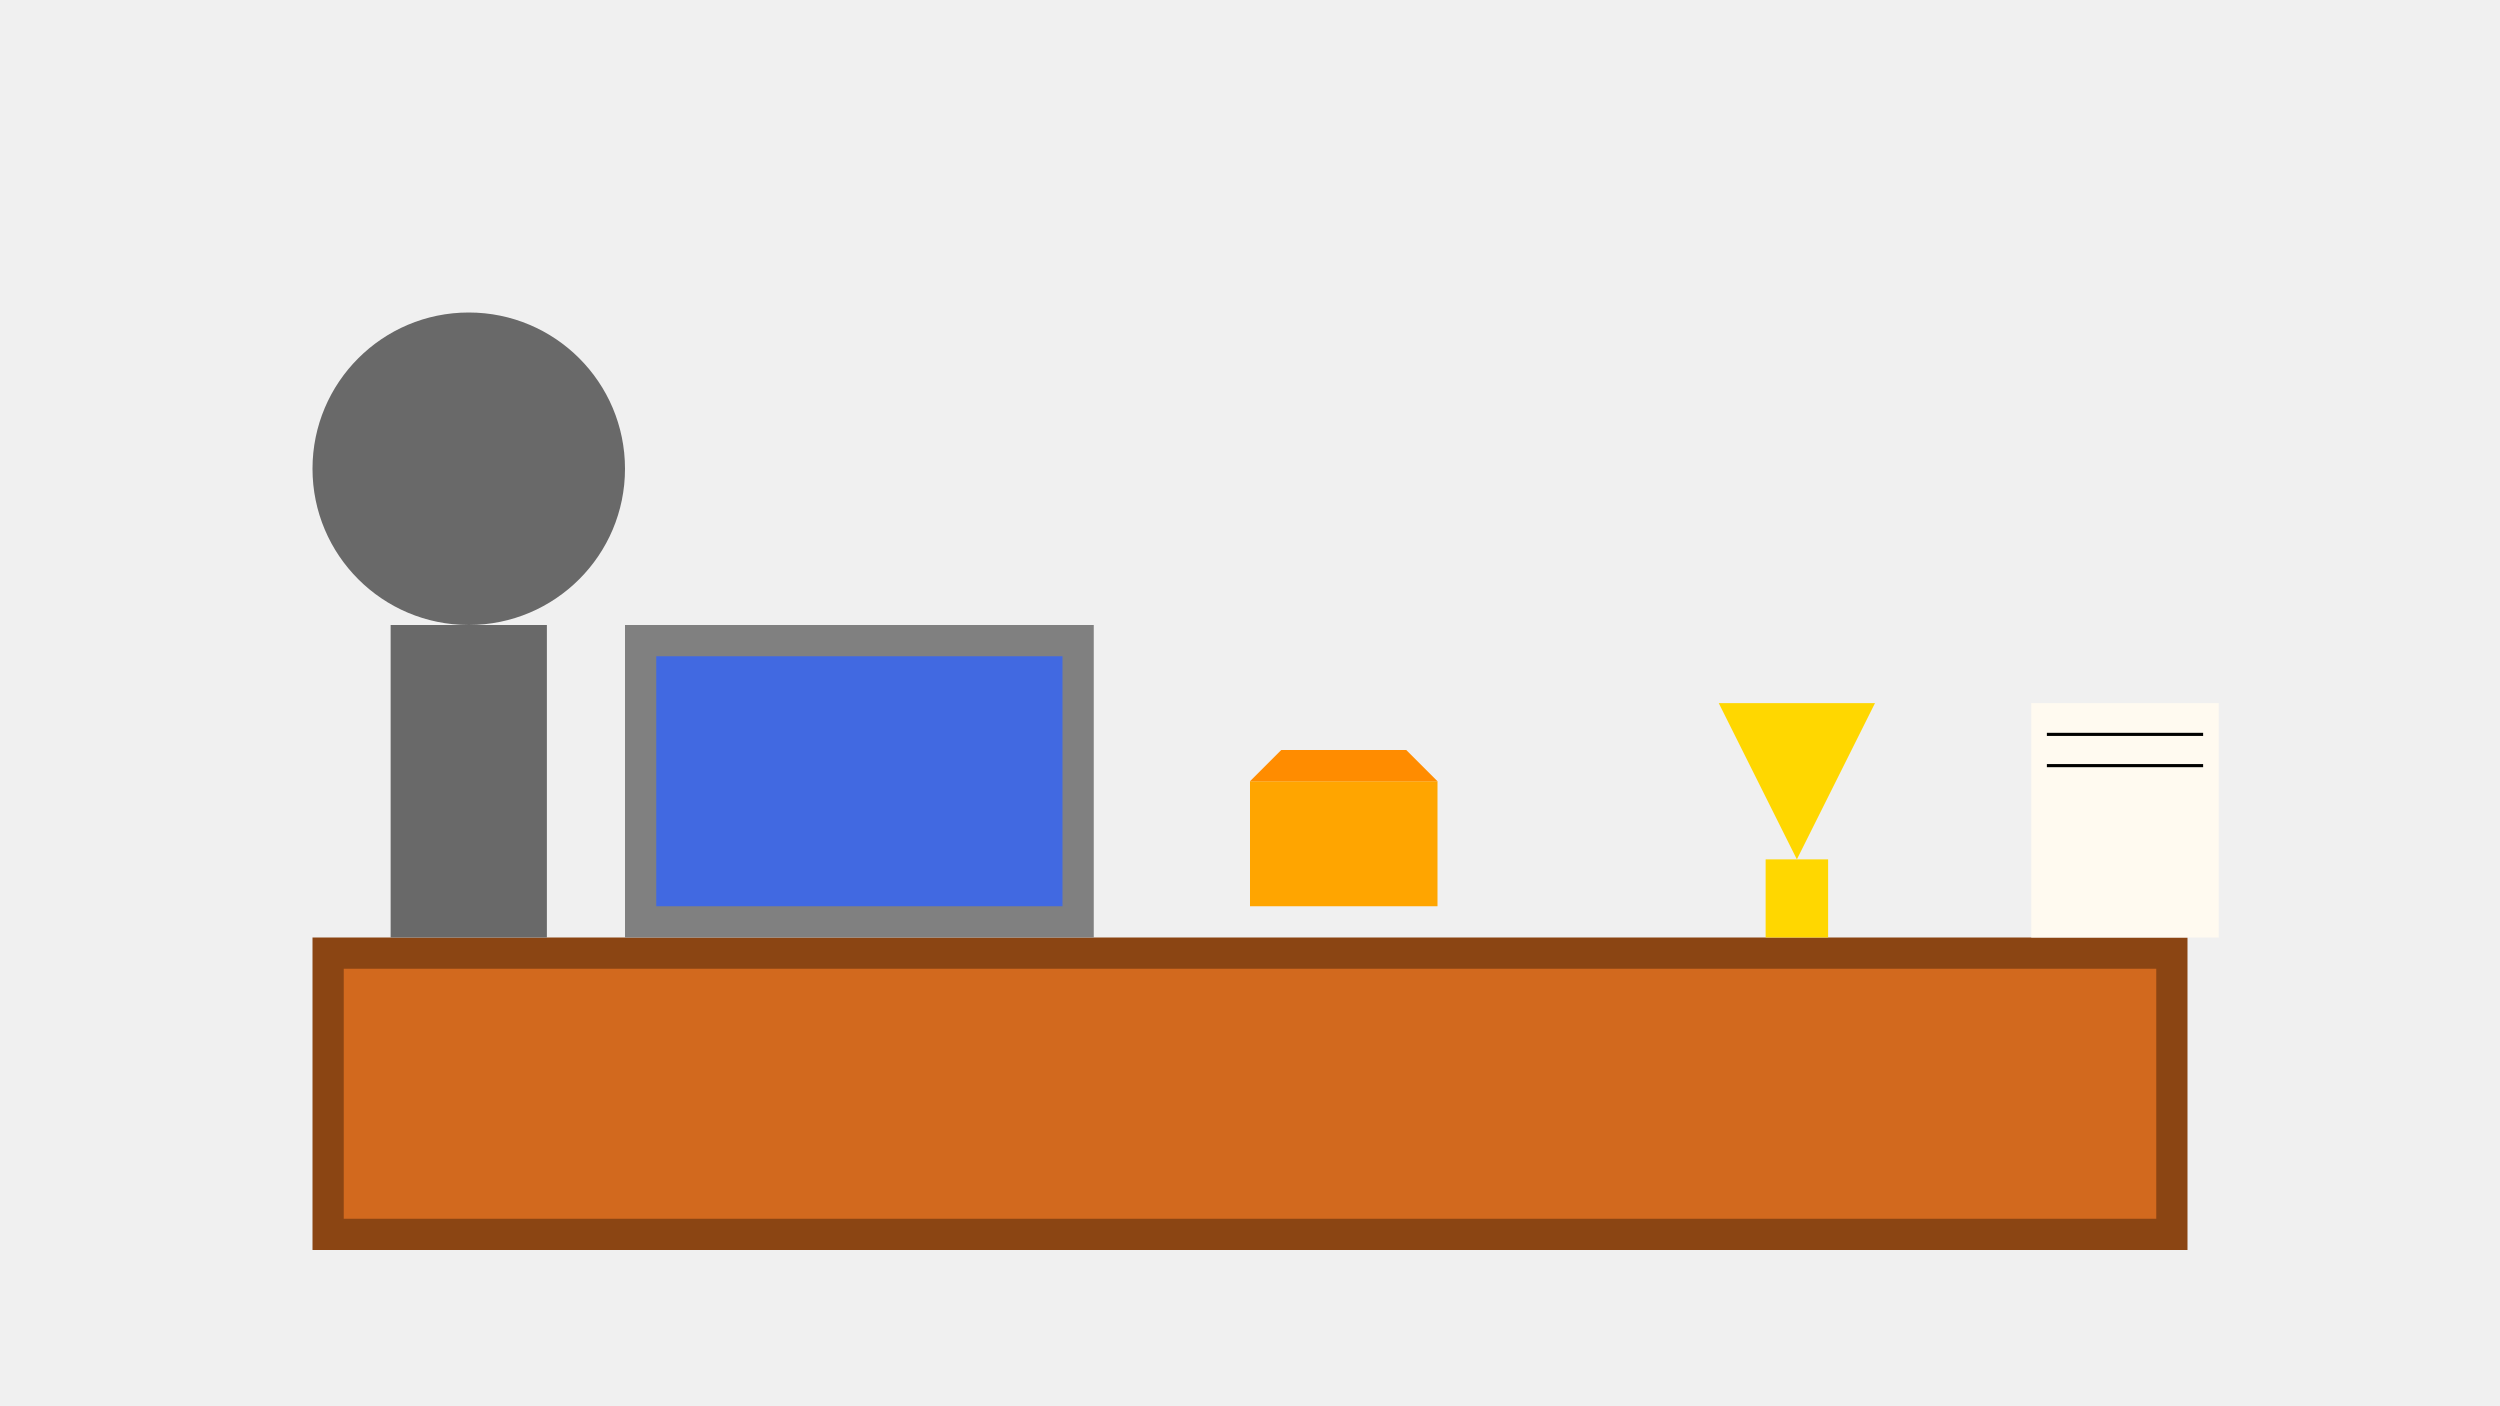 <svg xmlns="http://www.w3.org/2000/svg" viewBox="0 0 1600 900">
  <!-- 背景 -->
  <rect width="1600" height="900" fill="#f0f0f0"/>
  
  <!-- 办公桌 -->
  <rect x="200" y="600" width="1200" height="200" fill="#8b4513"/>
  <rect x="220" y="620" width="1160" height="160" fill="#d2691e"/>
  
  <!-- 电脑 -->
  <rect x="400" y="400" width="300" height="200" fill="#808080"/>
  <rect x="420" y="420" width="260" height="160" fill="#4169e1"/>
  
  <!-- 文件夹 -->
  <rect x="800" y="500" width="120" height="80" fill="#ffa500"/>
  <polygon points="800,500 920,500 900,480 820,480" fill="#ff8c00"/>
  
  <!-- 奖杯 -->
  <polygon points="1100,450 1150,550 1200,450" fill="#ffd700"/>
  <rect x="1130" y="550" width="40" height="50" fill="#ffd700"/>
  
  <!-- 证书 -->
  <rect x="1300" y="450" width="120" height="150" fill="#fffaf0"/>
  <line x1="1310" y1="470" x2="1410" y2="470" stroke="#000" stroke-width="2"/>
  <line x1="1310" y1="490" x2="1410" y2="490" stroke="#000" stroke-width="2"/>
  
  <!-- 人物剪影 -->
  <circle cx="300" cy="300" r="100" fill="#696969"/>
  <rect x="250" y="400" width="100" height="200" fill="#696969"/>
</svg>